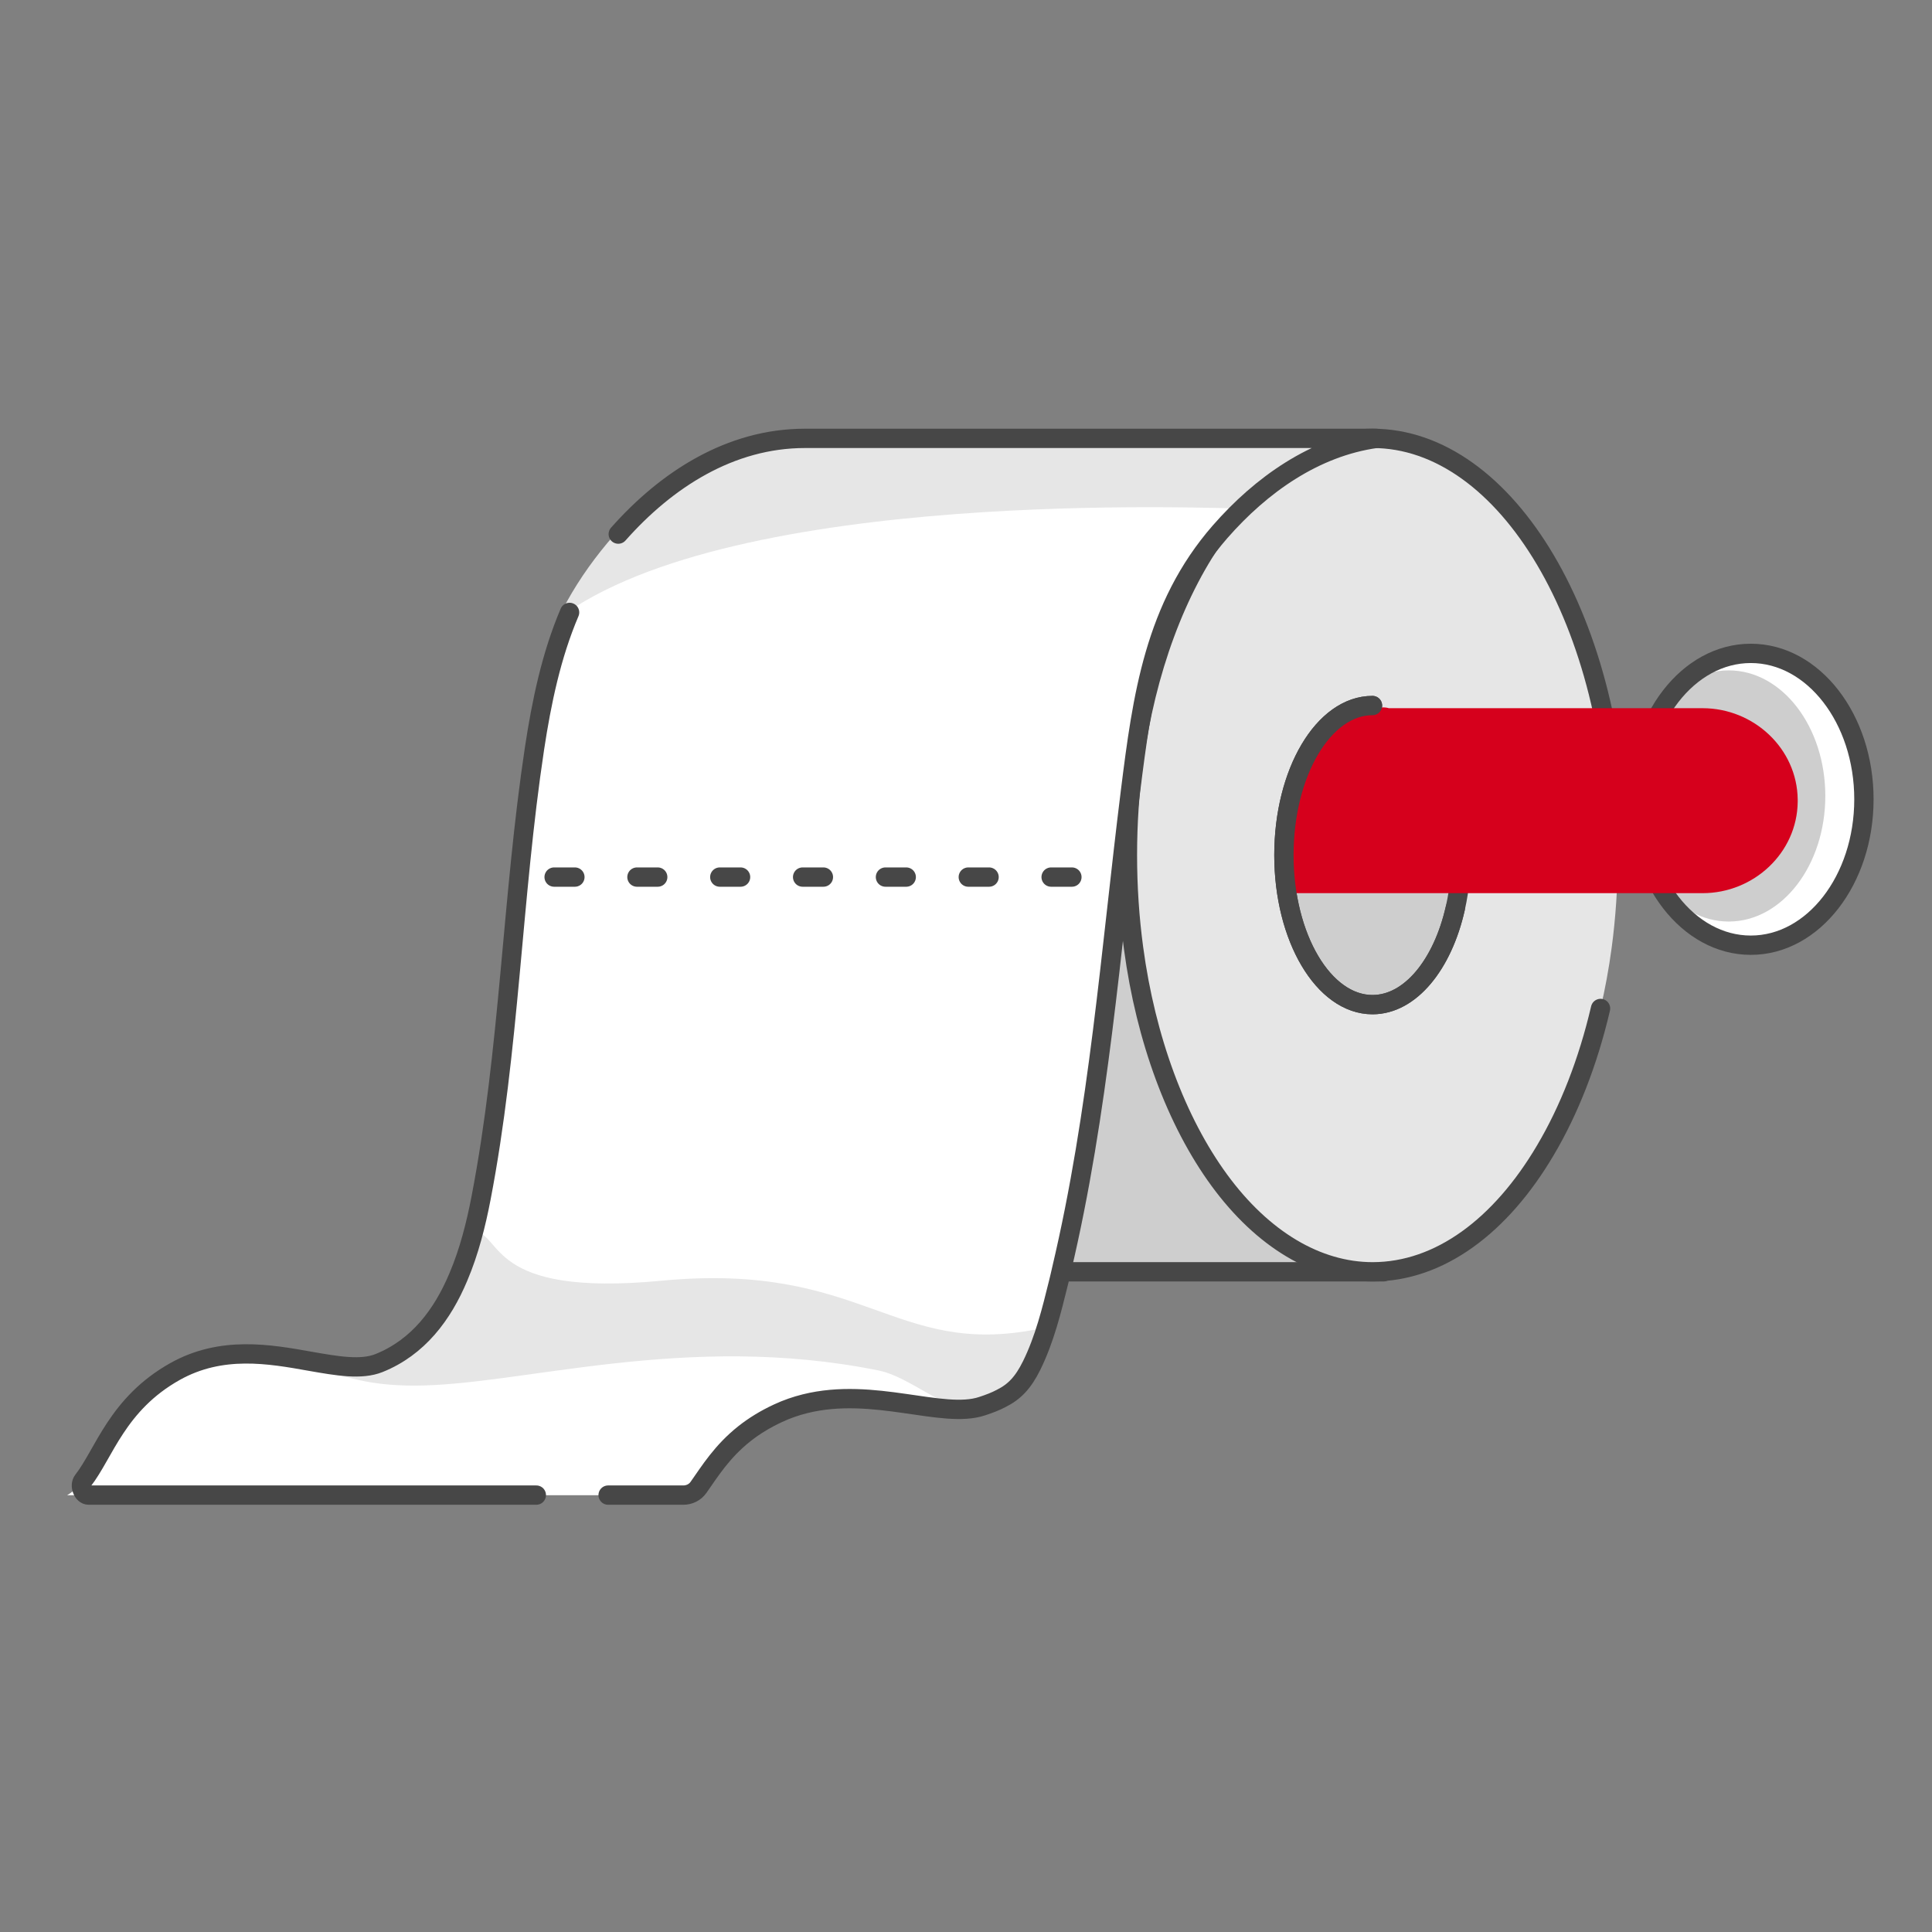 <svg width="80" height="80" viewBox="0 0 80 80" fill="none" xmlns="http://www.w3.org/2000/svg">
<rect x="0" y="0" width="80" height="80" fill="#808080" stroke="none"/>
<g clip-path="url(#clip0_20937_6444)">
<path d="M72.497 39.139C75.084 39.139 77.181 36.434 77.181 33.097C77.181 29.761 75.084 27.055 72.497 27.055C69.91 27.055 67.812 29.761 67.812 33.097C67.812 36.434 69.91 39.139 72.497 39.139Z" fill="white"/>
<path d="M71.582 38.159C73.791 38.159 75.582 35.831 75.582 32.959C75.582 30.087 73.791 27.759 71.582 27.759C69.373 27.759 67.582 30.087 67.582 32.959C67.582 35.831 69.373 38.159 71.582 38.159Z" fill="#CECECE"/>
<path d="M72.497 39.139C75.084 39.139 77.181 36.434 77.181 33.097C77.181 29.761 75.084 27.055 72.497 27.055C69.91 27.055 67.812 29.761 67.812 33.097C67.812 36.434 69.91 39.139 72.497 39.139Z" stroke="#474747" stroke-width="0.8" stroke-linecap="round" stroke-linejoin="round"/>
<path d="M43.502 52.727H57.286C50.679 52.727 45.617 42.931 46.751 33.362C45.293 35.367 43.197 47.109 43.498 52.727H43.502Z" fill="#CECECE"/>
<path d="M28.766 52.663H57.285" stroke="#474747" stroke-width="0.8" stroke-linecap="round" stroke-linejoin="round"/>
<path d="M50.488 48.868C48.711 46.439 47.444 43.031 46.939 39.263C46.77 38.01 46.684 36.715 46.684 35.408C46.684 34.1 46.77 32.806 46.939 31.553C47.444 27.785 48.707 24.372 50.488 21.948C52.288 19.491 54.544 18.152 56.836 18.152C59.606 18.152 62.14 20.056 63.989 23.182C65.835 26.304 66.988 30.628 66.988 35.408C66.988 36.733 66.9 38.023 66.733 39.263C66.617 40.121 66.463 40.955 66.275 41.759C65.755 43.982 64.971 45.977 63.989 47.633C62.144 50.759 59.611 52.663 56.836 52.663C54.544 52.663 52.288 51.328 50.488 48.868Z" fill="#E6E6E6"/>
<path d="M66.988 35.408C66.988 30.628 65.835 26.304 63.989 23.182C62.14 20.056 59.606 18.152 56.836 18.152C54.544 18.152 52.288 19.491 50.488 21.948C48.707 24.372 47.444 27.785 46.939 31.553C46.77 32.806 46.684 34.1 46.684 35.408C46.684 36.715 46.77 38.01 46.939 39.263C47.444 43.031 48.711 46.439 50.488 48.868C52.288 51.328 54.544 52.663 56.836 52.663C59.611 52.663 62.144 50.759 63.989 47.633C64.971 45.977 65.755 43.982 66.275 41.759" stroke="#474747" stroke-width="0.8" stroke-linecap="round" stroke-linejoin="round"/>
<path d="M56.833 41.545C54.838 41.545 53.211 38.793 53.211 35.408C53.211 32.022 54.838 29.27 56.833 29.27C58.829 29.27 60.456 32.022 60.456 35.408C60.456 38.793 58.829 41.545 56.833 41.545Z" fill="white"/>
<path d="M56.833 41.545C54.838 41.545 53.211 38.793 53.211 35.408C53.211 32.022 54.838 29.27 56.833 29.27C58.829 29.27 60.456 32.022 60.456 35.408C60.456 38.793 58.829 41.545 56.833 41.545Z" fill="#CECECE"/>
<path d="M28.69 61.913H2.781C4.176 61.098 4.335 58.432 7.247 56.796C10.454 54.992 13.845 57.188 15.695 56.445C18.424 55.352 19.413 52.253 19.923 49.611C21.108 43.459 21.199 37.18 22.138 30.992C22.621 27.798 23.409 24.595 25.605 22.111C27.596 19.865 30.239 18.152 33.333 18.152H56.553C53.5 18.152 52.484 19.774 50.525 22.02C47.805 25.137 47.304 28.86 46.816 32.756C45.959 39.632 45.49 46.366 43.836 53.105C43.549 54.272 43.257 55.457 42.724 56.541C42.228 57.548 41.722 57.881 40.674 58.227C38.824 58.838 35.434 57.029 32.226 58.514C30.098 59.498 29.442 60.938 28.699 61.904" fill="white"/>
<path d="M51.592 21.059C50.225 21.059 30.404 20.148 23.113 25.616C24.936 21.742 29.265 18.097 31.999 18.097H56.49C56.613 18.084 56.727 18.084 56.832 18.097H56.49C55.096 18.257 52.567 20.152 51.592 21.059Z" fill="#E6E6E6"/>
<path d="M43.388 55.032C43.379 55.478 41.547 57.9 41.182 58.159C39.815 59.13 37.981 57.072 36.382 56.749C28.382 55.133 21.582 57.375 17.158 57.375C15.182 57.375 14.335 56.981 13.309 56.749C12.733 56.618 12.962 56.678 12.911 56.546C12.911 56.546 12.889 56.482 12.848 56.368C13.969 56.564 14.957 56.737 15.695 56.441C17.318 55.789 18.93 52.508 19.582 50.959C20.849 51.091 20.122 53.724 27.388 53.032C35.788 52.232 36.988 56.232 42.988 55.032C43.211 55.278 43.392 54.699 43.388 55.032Z" fill="#E6E6E6"/>
<path d="M25.601 22.116C27.592 19.865 30.239 18.152 33.329 18.152H56.99C54.439 18.509 52.224 20.072 50.521 22.02C47.8 25.137 47.299 28.864 46.812 32.756C45.978 39.449 45.508 46.015 43.955 52.581C43.918 52.755 43.873 52.932 43.832 53.105C43.544 54.272 43.253 55.457 42.72 56.541C42.364 57.257 42.009 57.63 41.453 57.908C41.23 58.027 40.97 58.127 40.665 58.227C39.032 58.771 36.185 57.414 33.329 58.127C32.957 58.22 32.586 58.347 32.217 58.519C31.667 58.774 31.215 59.059 30.834 59.359C29.899 60.096 29.395 60.92 28.922 61.591C28.779 61.794 28.544 61.909 28.296 61.909H25.181M23.585 25.359C22.828 27.134 22.425 29.067 22.133 30.992C21.199 37.18 21.103 43.459 19.919 49.611C19.713 50.681 19.427 51.83 18.975 52.887C18.324 54.436 17.317 55.789 15.695 56.441C14.957 56.737 13.968 56.564 12.847 56.368C11.161 56.067 9.174 55.712 7.247 56.792C4.852 58.135 4.319 60.176 3.433 61.312C3.283 61.505 3.426 61.909 3.671 61.909H22.208" stroke="#474747" stroke-width="0.8" stroke-linecap="round" stroke-linejoin="round"/>
<path d="M22.945 36.318L44.397 36.318" stroke="#474747" stroke-width="0.8" stroke-linecap="round" stroke-linejoin="round" stroke-dasharray="0.86 2.57"/>
<path d="M56.832 29.215C54.804 29.215 53.164 31.99 53.164 35.408C53.164 38.825 54.809 41.6 56.832 41.6C58.397 41.6 59.735 39.941 60.261 37.608C60.309 37.397 60.35 37.18 60.384 36.959" stroke="#474747" stroke-width="0.8" stroke-linecap="round" stroke-linejoin="round"/>
<path d="M60.382 36.984H70.502C72.616 36.984 74.416 35.317 74.439 33.202C74.439 33.189 74.439 33.175 74.439 33.157C74.439 33.139 74.439 33.125 74.439 33.107C74.416 30.992 72.616 29.325 70.502 29.325H57.511C57.292 29.252 57.014 29.325 56.782 29.325C54.754 29.325 53.16 31.99 53.164 35.412C53.164 35.945 53.282 36.984 53.282 36.984H60.282" fill="#D6001C"/>
<path d="M56.832 29.215C54.804 29.215 53.164 31.99 53.164 35.408C53.164 38.825 54.809 41.6 56.832 41.6C58.397 41.6 59.735 39.941 60.261 37.608" stroke="#474747" stroke-width="0.8" stroke-linecap="round" stroke-linejoin="round"/>
</g>
<defs>
<clipPath id="clip0_20937_6444">
<rect width="80" height="80" fill="white"/>
</clipPath>
</defs>
</svg>
